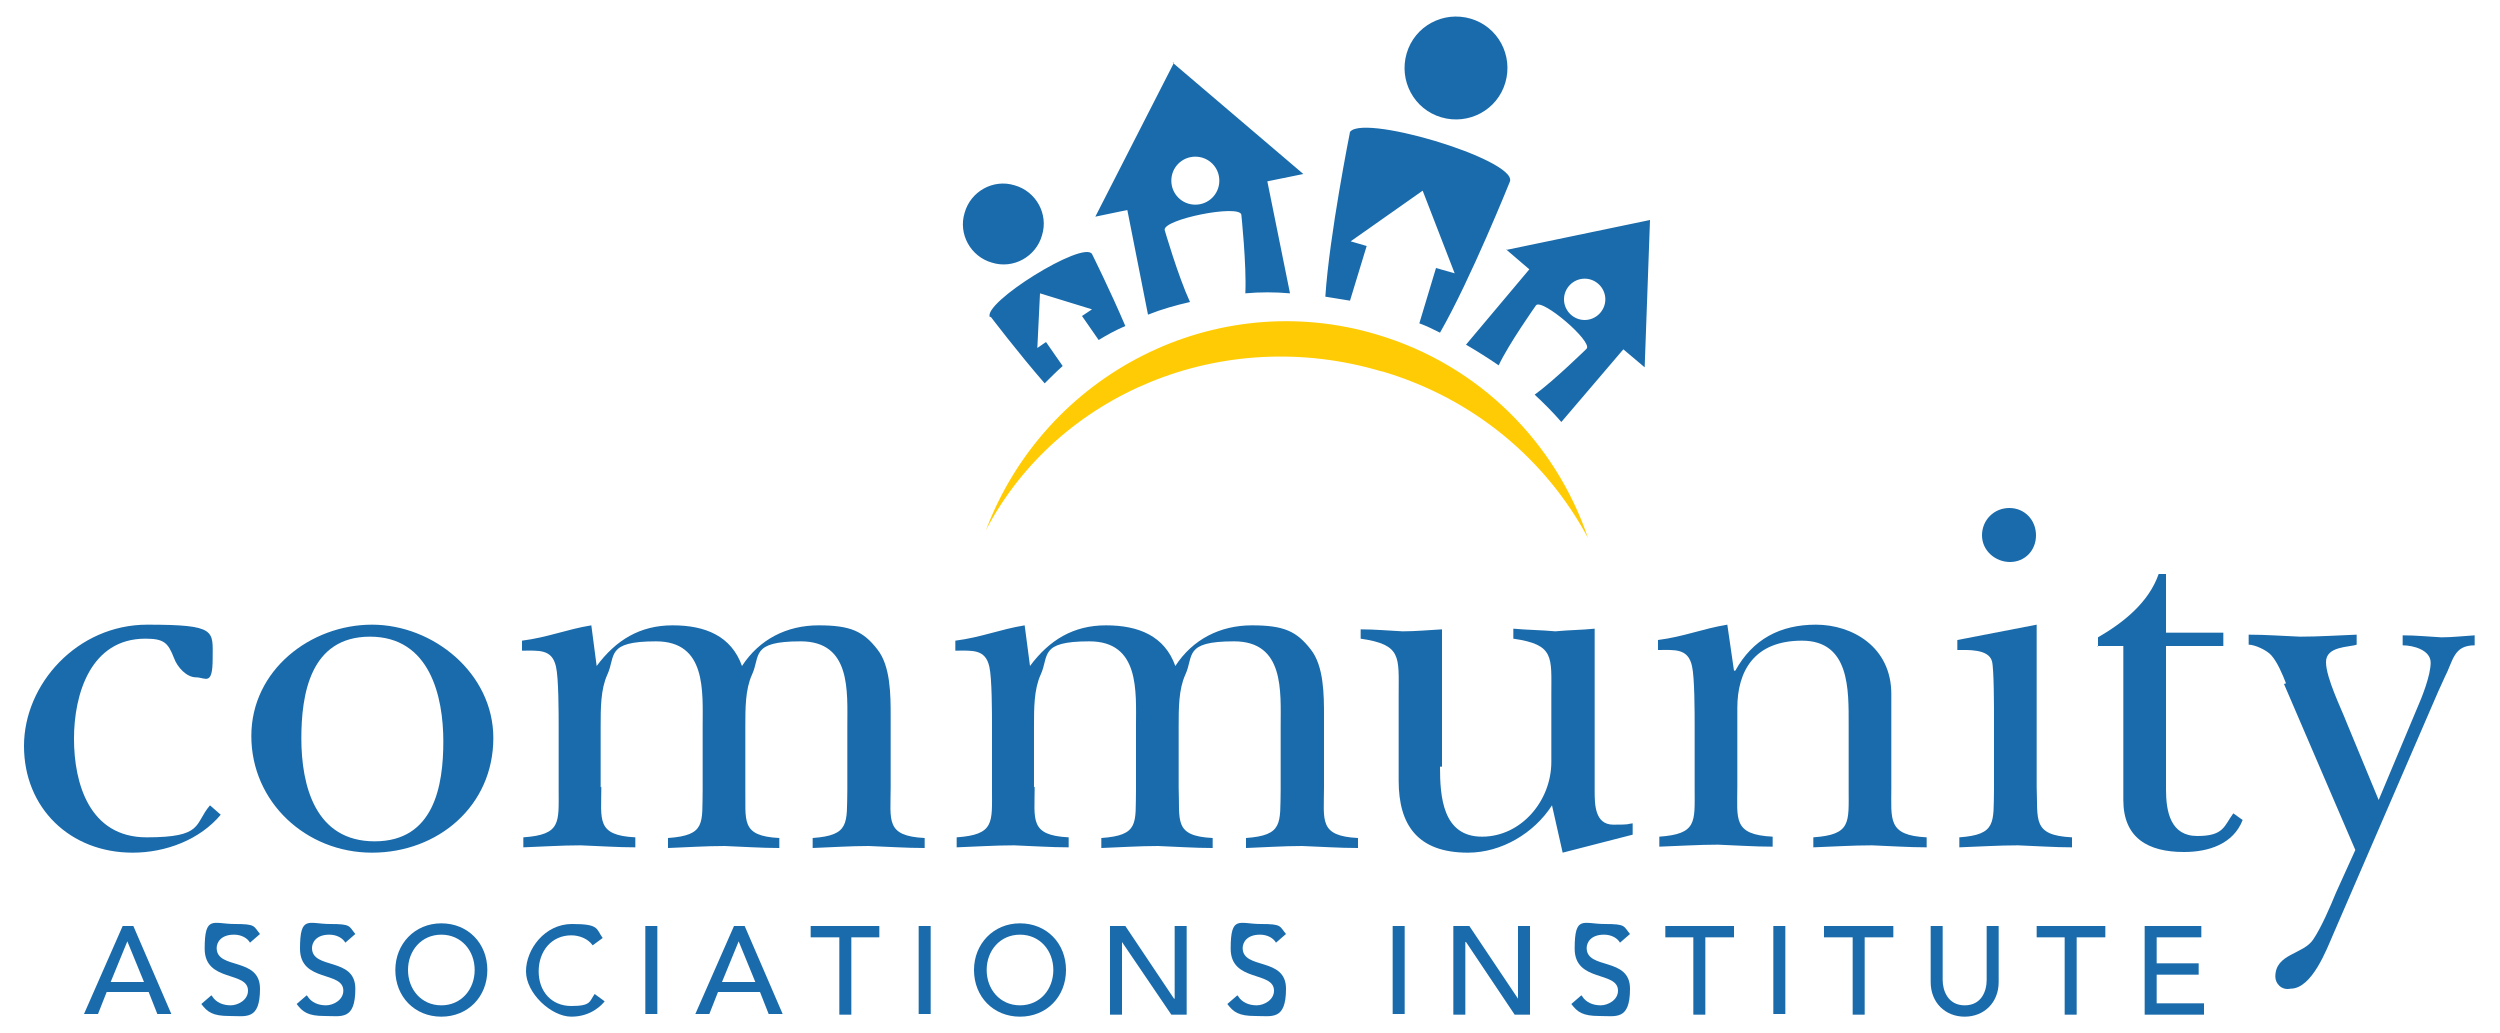<?xml version="1.0" encoding="UTF-8"?>
<svg xmlns="http://www.w3.org/2000/svg" id="Layer_1" version="1.1" viewBox="0 0 375 155">
  <!-- Generator: Adobe Illustrator 29.3.1, SVG Export Plug-In . SVG Version: 2.1.0 Build 151)  -->
  <defs>
    <style>
      .st0 {
        fill: #ffcb05;
      }

      .st1 {
        fill: #196bac;
      }
    </style>
  </defs>
  <path class="st1" d="M176.1,9.4l-11.8,23.1,4.8-1,3.1,15.7c2-.8,4.1-1.4,6.3-1.9-1.8-3.9-3.8-10.8-3.8-10.8-.3-1.6,11.2-3.9,11.5-2.3,0,0,.8,7.6.6,11.8,2.2-.2,4.4-.2,6.7,0l-3.4-16.8,5.4-1.1-19.6-16.7ZM179.3,30.7c-2,0-3.6-1.6-3.6-3.6s1.6-3.6,3.6-3.6,3.6,1.6,3.6,3.6-1.6,3.6-3.6,3.6M225.9,37.4l3.5,3-9.5,11.3c1.7,1,3.3,2,4.9,3.1,1.5-3.2,5.6-9,5.6-9,.9-1.1,8.5,5.4,7.6,6.5,0,0-4.9,4.8-7.8,6.9,1.4,1.3,2.8,2.7,4,4.1l9.3-10.9,3.2,2.7.8-22.1-21.6,4.5ZM237.7,48c-1.7,0-3.1-1.4-3.1-3.1s1.4-3.1,3.1-3.1,3.1,1.4,3.1,3.1-1.4,3.1-3.1,3.1M156.3,35.3c1-3.2-.9-6.6-4.1-7.5-3.2-1-6.6.9-7.5,4.1-1,3.2.9,6.6,4.1,7.5,3.2,1,6.6-.9,7.5-4.1M148.6,47.5s4.1,5.4,8.1,10c.9-.9,1.8-1.8,2.7-2.6l-2.5-3.6-1.3.9.2-4.1.2-4.1,3.9,1.2,3.9,1.2-1.5,1,2.5,3.6c1.3-.8,2.6-1.5,4-2.1-2.3-5.4-5-10.8-5-10.8-1.3-2.1-16.6,7.4-15.3,9.5M202.5,19.8s-3.1,15.5-3.7,24.7c1.2.2,2.4.4,3.7.6l2.5-8.2-2.4-.7,5.4-3.8,5.4-3.8,2.4,6.2,2.4,6.2-2.8-.8-2.5,8.3c1.1.4,2.1.9,3.1,1.4,4.6-8,10.5-22.7,10.5-22.7,1-3.3-23.1-10.5-24.1-7.2M216.2,17.6c4.1,1.2,8.4-1.1,9.6-5.2,1.2-4.1-1.1-8.4-5.2-9.6-4.1-1.2-8.4,1.1-9.6,5.2-1.2,4.1,1.1,8.4,5.2,9.6"></path>
  <path class="st0" d="M207.3,55.7c13.9,4.1,24.7,13.4,30.9,25-4.8-14.2-16.2-25.9-31.6-30.5-24.3-7.3-49.8,5.8-58.7,29.3,10.7-20.4,35.4-30.9,59.3-23.8"></path>
  <path class="st1" d="M18.4,138.9h1.6l5.7,13.2h-2.1l-1.3-3.3h-6.3l-1.3,3.3h-2.1l5.8-13.2ZM21.6,147.3l-2.5-6.1h0l-2.5,6.1h5Z"></path>
  <path class="st1" d="M31.8,149.4c.6,1,1.7,1.4,2.8,1.4s2.6-.8,2.6-2.2c0-3-6.5-1.2-6.5-6.3s1.3-3.7,4.5-3.7,2.8.3,3.8,1.5l-1.5,1.3c-.4-.7-1.3-1.2-2.4-1.2-2,0-2.6,1.2-2.6,2,0,3.3,6.5,1.3,6.5,6.1s-2.1,4.1-4.6,4.1-3.3-.6-4.2-1.8l1.5-1.3Z"></path>
  <path class="st1" d="M46.1,149.4c.6,1,1.7,1.4,2.8,1.4s2.6-.8,2.6-2.2c0-3-6.5-1.2-6.5-6.3s1.3-3.7,4.5-3.7,2.8.3,3.8,1.5l-1.5,1.3c-.4-.7-1.3-1.2-2.4-1.2-2,0-2.6,1.2-2.6,2,0,3.3,6.5,1.3,6.5,6.1s-2.1,4.1-4.6,4.1-3.3-.6-4.2-1.8l1.5-1.3Z"></path>
  <path class="st1" d="M59.3,145.5c0-3.9,2.9-7,6.9-7s6.9,3,6.9,7-2.9,7-6.9,7-6.9-3-6.9-7M71.2,145.5c0-2.9-2-5.3-5-5.3s-5,2.4-5,5.3,2,5.3,5,5.3,5-2.4,5-5.3"></path>
  <path class="st1" d="M88.9,141.8c-.7-1-2-1.5-3.2-1.5-3,0-4.9,2.4-4.9,5.4s1.9,5.2,4.9,5.2,2.7-.7,3.5-1.8l1.5,1.1c-.4.5-2,2.3-5,2.3s-6.8-3.5-6.8-6.8,2.8-7.1,6.9-7.1,3.6.7,4.6,2.1l-1.5,1.1Z"></path>
  <rect class="st1" x="96.8" y="138.9" width="1.8" height="13.2"></rect>
  <path class="st1" d="M110.1,138.9h1.6l5.7,13.2h-2.1l-1.3-3.3h-6.3l-1.3,3.3h-2.1l5.8-13.2ZM113.3,147.3l-2.5-6.1h0l-2.5,6.1h5Z"></path>
  <polygon class="st1" points="125.9 140.6 121.6 140.6 121.6 138.9 131.9 138.9 131.9 140.6 127.7 140.6 127.7 152.2 125.9 152.2 125.9 140.6"></polygon>
  <rect class="st1" x="137.8" y="138.9" width="1.8" height="13.2"></rect>
  <path class="st1" d="M146.1,145.5c0-3.9,2.9-7,6.9-7s6.9,3,6.9,7-2.9,7-6.9,7-6.9-3-6.9-7M158,145.5c0-2.9-2-5.3-5-5.3s-5,2.4-5,5.3,2,5.3,5,5.3,5-2.4,5-5.3"></path>
  <polygon class="st1" points="166.5 138.9 168.8 138.9 176.1 149.8 176.2 149.8 176.2 138.9 178 138.9 178 152.2 175.7 152.2 168.3 141.3 168.3 141.3 168.3 152.2 166.5 152.2 166.5 138.9"></polygon>
  <path class="st1" d="M185.7,149.4c.6,1,1.7,1.4,2.8,1.4s2.6-.8,2.6-2.2c0-3-6.5-1.2-6.5-6.3s1.3-3.7,4.5-3.7,2.8.3,3.8,1.5l-1.5,1.3c-.4-.7-1.3-1.2-2.4-1.2-2,0-2.6,1.2-2.6,2,0,3.3,6.5,1.3,6.5,6.1s-2.1,4.1-4.6,4.1-3.3-.6-4.2-1.8l1.5-1.3Z"></path>
  <rect class="st1" x="208.9" y="138.9" width="1.8" height="13.2"></rect>
  <polygon class="st1" points="218 138.9 220.4 138.9 227.7 149.8 227.7 149.8 227.7 138.9 229.5 138.9 229.5 152.2 227.2 152.2 219.9 141.3 219.8 141.3 219.8 152.2 218 152.2 218 138.9"></polygon>
  <path class="st1" d="M237.3,149.4c.6,1,1.7,1.4,2.8,1.4s2.6-.8,2.6-2.2c0-3-6.5-1.2-6.5-6.3s1.3-3.7,4.5-3.7,2.8.3,3.8,1.5l-1.5,1.3c-.4-.7-1.3-1.2-2.4-1.2-2,0-2.6,1.2-2.6,2,0,3.3,6.5,1.3,6.5,6.1s-2.1,4.1-4.6,4.1-3.3-.6-4.2-1.8l1.5-1.3Z"></path>
  <polygon class="st1" points="254 140.6 249.8 140.6 249.8 138.9 260.1 138.9 260.1 140.6 255.8 140.6 255.8 152.2 254 152.2 254 140.6"></polygon>
  <rect class="st1" x="266" y="138.9" width="1.8" height="13.2"></rect>
  <polygon class="st1" points="277.9 140.6 273.6 140.6 273.6 138.9 284 138.9 284 140.6 279.7 140.6 279.7 152.2 277.9 152.2 277.9 140.6"></polygon>
  <path class="st1" d="M291.4,138.9v8.1c0,1.6.8,3.8,3.3,3.8s3.3-2.1,3.3-3.8v-8.1h1.8v8.4c0,3.1-2.2,5.2-5.1,5.2s-5.1-2.1-5.1-5.2v-8.4h1.8Z"></path>
  <polygon class="st1" points="309.7 140.6 305.5 140.6 305.5 138.9 315.8 138.9 315.8 140.6 311.5 140.6 311.5 152.2 309.7 152.2 309.7 140.6"></polygon>
  <polygon class="st1" points="321.7 138.9 330.2 138.9 330.2 140.6 323.5 140.6 323.5 144.5 329.8 144.5 329.8 146.2 323.5 146.2 323.5 150.5 330.6 150.5 330.6 152.2 321.7 152.2 321.7 138.9"></polygon>
  <path class="st1" d="M33.2,122.1c-3.2,3.9-8.4,5.8-13.3,5.8-9.4,0-16.3-6.7-16.3-16s8-18.2,18.5-18.2,9.8.9,9.8,5.1-1.1,2.8-2.5,2.8-2.8-1.5-3.3-2.9c-.9-2.3-1.5-2.9-4.3-2.9-8.2,0-10.7,8.3-10.7,15s2.3,14.8,10.9,14.8,7.1-2,9.5-4.8l1.6,1.4Z"></path>
  <path class="st1" d="M74,110.7c0,10.2-8.3,17.2-18.2,17.2s-18.1-7.6-18.1-17.5,8.9-16.7,18.1-16.7,18.2,7.3,18.2,17M45.2,110.7c0,7.2,2.1,15.5,11,15.5s10.3-8.3,10.3-15-2-15.7-11-15.7-10.3,8.7-10.3,15.3"></path>
  <path class="st1" d="M90.2,118c0,5-.8,7.3,5.1,7.6v1.5c-2.7,0-5.4-.2-8.2-.3-2.9,0-5.7.2-8.6.3v-1.5c5.7-.4,5.3-2.2,5.3-7.2v-9.3c0-2.1,0-7.4-.4-9.1-.6-2.7-2.6-2.4-5.1-2.4v-1.5c3.9-.5,6.7-1.7,10.4-2.3l.8,6.1c2.9-3.9,6.5-6.1,11.4-6.1s8.8,1.6,10.4,6.1c2.6-4,6.7-6.1,11.5-6.1s6.7.9,8.8,3.6c2,2.5,2,6.9,2,10v10.7c0,5-.8,7.3,5.1,7.6v1.5c-2.8,0-5.6-.2-8.4-.3-2.8,0-5.6.2-8.4.3v-1.5c5.6-.4,5.1-2.2,5.2-7.2v-9.5c0-5.3.6-12.8-7-12.8s-6,2.2-7.3,5c-1,2.2-1,5-1,7.8v9.1c.1,5-.8,7.3,5.1,7.6v1.5c-2.7,0-5.5-.2-8.2-.3-2.9,0-5.7.2-8.5.3v-1.5c5.7-.4,5.1-2.2,5.2-7.2v-9.5c0-5.3.6-12.8-7-12.8s-6,2.2-7.3,5c-1,2.2-1,5-1,7.8v9.1Z"></path>
  <path class="st1" d="M155.2,118c0,5-.8,7.3,5.1,7.6v1.5c-2.7,0-5.4-.2-8.2-.3-2.9,0-5.7.2-8.6.3v-1.5c5.7-.4,5.3-2.2,5.3-7.2v-9.3c0-2.1,0-7.4-.4-9.1-.6-2.7-2.6-2.4-5.1-2.4v-1.5c3.9-.5,6.7-1.7,10.4-2.3l.8,6.1c2.9-3.9,6.5-6.1,11.4-6.1s8.8,1.6,10.4,6.1c2.6-4,6.7-6.1,11.5-6.1s6.7.9,8.8,3.6c2,2.5,2,6.9,2,10v10.7c0,5-.8,7.3,5.1,7.6v1.5c-2.8,0-5.6-.2-8.4-.3-2.8,0-5.6.2-8.4.3v-1.5c5.6-.4,5.1-2.2,5.2-7.2v-9.5c0-5.3.6-12.8-7-12.8s-6,2.2-7.3,5c-1,2.2-1,5-1,7.8v9.1c.2,5-.8,7.3,5.1,7.6v1.5c-2.7,0-5.5-.2-8.2-.3-2.9,0-5.7.2-8.5.3v-1.5c5.7-.4,5.1-2.2,5.2-7.2v-9.5c0-5.3.6-12.8-7-12.8s-6,2.2-7.3,5c-1,2.2-1,5-1,7.8v9.1Z"></path>
  <path class="st1" d="M216,115c0,4.5.4,10.5,6.3,10.5s10.4-5.4,10.4-11.2v-10.1c0-5.7.5-7.5-5.7-8.4v-1.5c2.1.2,4.2.2,6.3.4,2-.2,4-.2,5.9-.4v24.3c0,2,0,5.1,2.8,5.1s1.9-.1,2.9-.2v1.7l-10.5,2.7-1.6-7.1c-2.7,4.2-7.6,7.1-12.6,7.1-7.6,0-10.4-4.2-10.4-10.8v-12.9c0-5.7.5-7.5-5.7-8.4v-1.4c2.1,0,4.2.2,6.3.3,2,0,4-.2,5.9-.3v20.6Z"></path>
  <path class="st1" d="M283.7,118c0,5-.6,7.3,5.3,7.6v1.5c-2.7,0-5.5-.2-8.2-.3-3,0-5.8.2-8.8.3v-1.5c5.7-.4,5.3-2.2,5.3-7.2v-9.7c0-5.2.2-12.6-7-12.6s-9.7,4.6-9.7,10.1v11.7c0,5-.7,7.3,5.3,7.6v1.5c-2.7,0-5.5-.2-8.2-.3-2.9,0-5.8.2-8.8.3v-1.5c5.7-.4,5.3-2.2,5.3-7.2v-9.3c0-2.1,0-7.4-.4-9.1-.6-2.7-2.6-2.4-5.1-2.4v-1.5c3.9-.5,6.7-1.7,10.4-2.3l1,6.9h.2c2.6-4.7,6.7-6.9,12.1-6.9s11.3,3.3,11.3,10.4v13.8Z"></path>
  <path class="st1" d="M305.5,93.7v24.3c.2,5-.7,7.3,5.3,7.6v1.5c-2.6,0-5.4-.2-8.1-.3-2.9,0-5.9.2-8.8.3v-1.5c5.6-.4,5.1-2.2,5.2-7.2v-10.8c0-1.4,0-7.3-.3-8.4-.5-1.9-3.7-1.7-5.2-1.7v-1.5l11.9-2.3ZM297.3,80.3c0-2.3,1.8-4.1,4.1-4.1s4,1.8,4,4.1-1.7,4-3.9,4-4.2-1.7-4.2-4"></path>
  <path class="st1" d="M314.7,97v-1.4c3.8-2.2,7.6-5.2,9.1-9.5h1.1v8.8h8.6v2h-8.6v21.5c0,3.4.7,7,4.7,7s4-1.5,5.4-3.4l1.4,1c-1.4,3.6-5.1,4.8-8.8,4.8-5.4,0-9.1-2.1-9.1-7.8v-23.1h-3.9Z"></path>
  <path class="st1" d="M342.9,102.5c-.5-1.3-1.3-3.2-2.2-4.2-.7-.8-2.5-1.6-3.4-1.6v-1.5c2.6,0,5.1.2,7.7.3,2.9,0,5.7-.2,8.5-.3v1.5c-1.1.4-4.6.2-4.6,2.6s2.3,7,3.1,9.1l4.8,11.6,5.7-13.6c.8-1.8,2.1-5.1,2.1-7s-2.6-2.6-4.2-2.6v-1.5c2,0,3.9.2,5.8.3,1.7,0,3.3-.2,5-.3v1.5c-3.2,0-3.2,2.3-4.5,4.8l-1,2.2-15.7,36.3c-1,2.3-3.2,8.2-6.4,8.2-1.4.3-2.3-.8-2.3-1.8,0-3.5,4.2-3.3,5.7-5.6,1.2-1.8,2.5-4.8,3.4-7l2.9-6.4-10.7-24.9Z"></path>
</svg>

